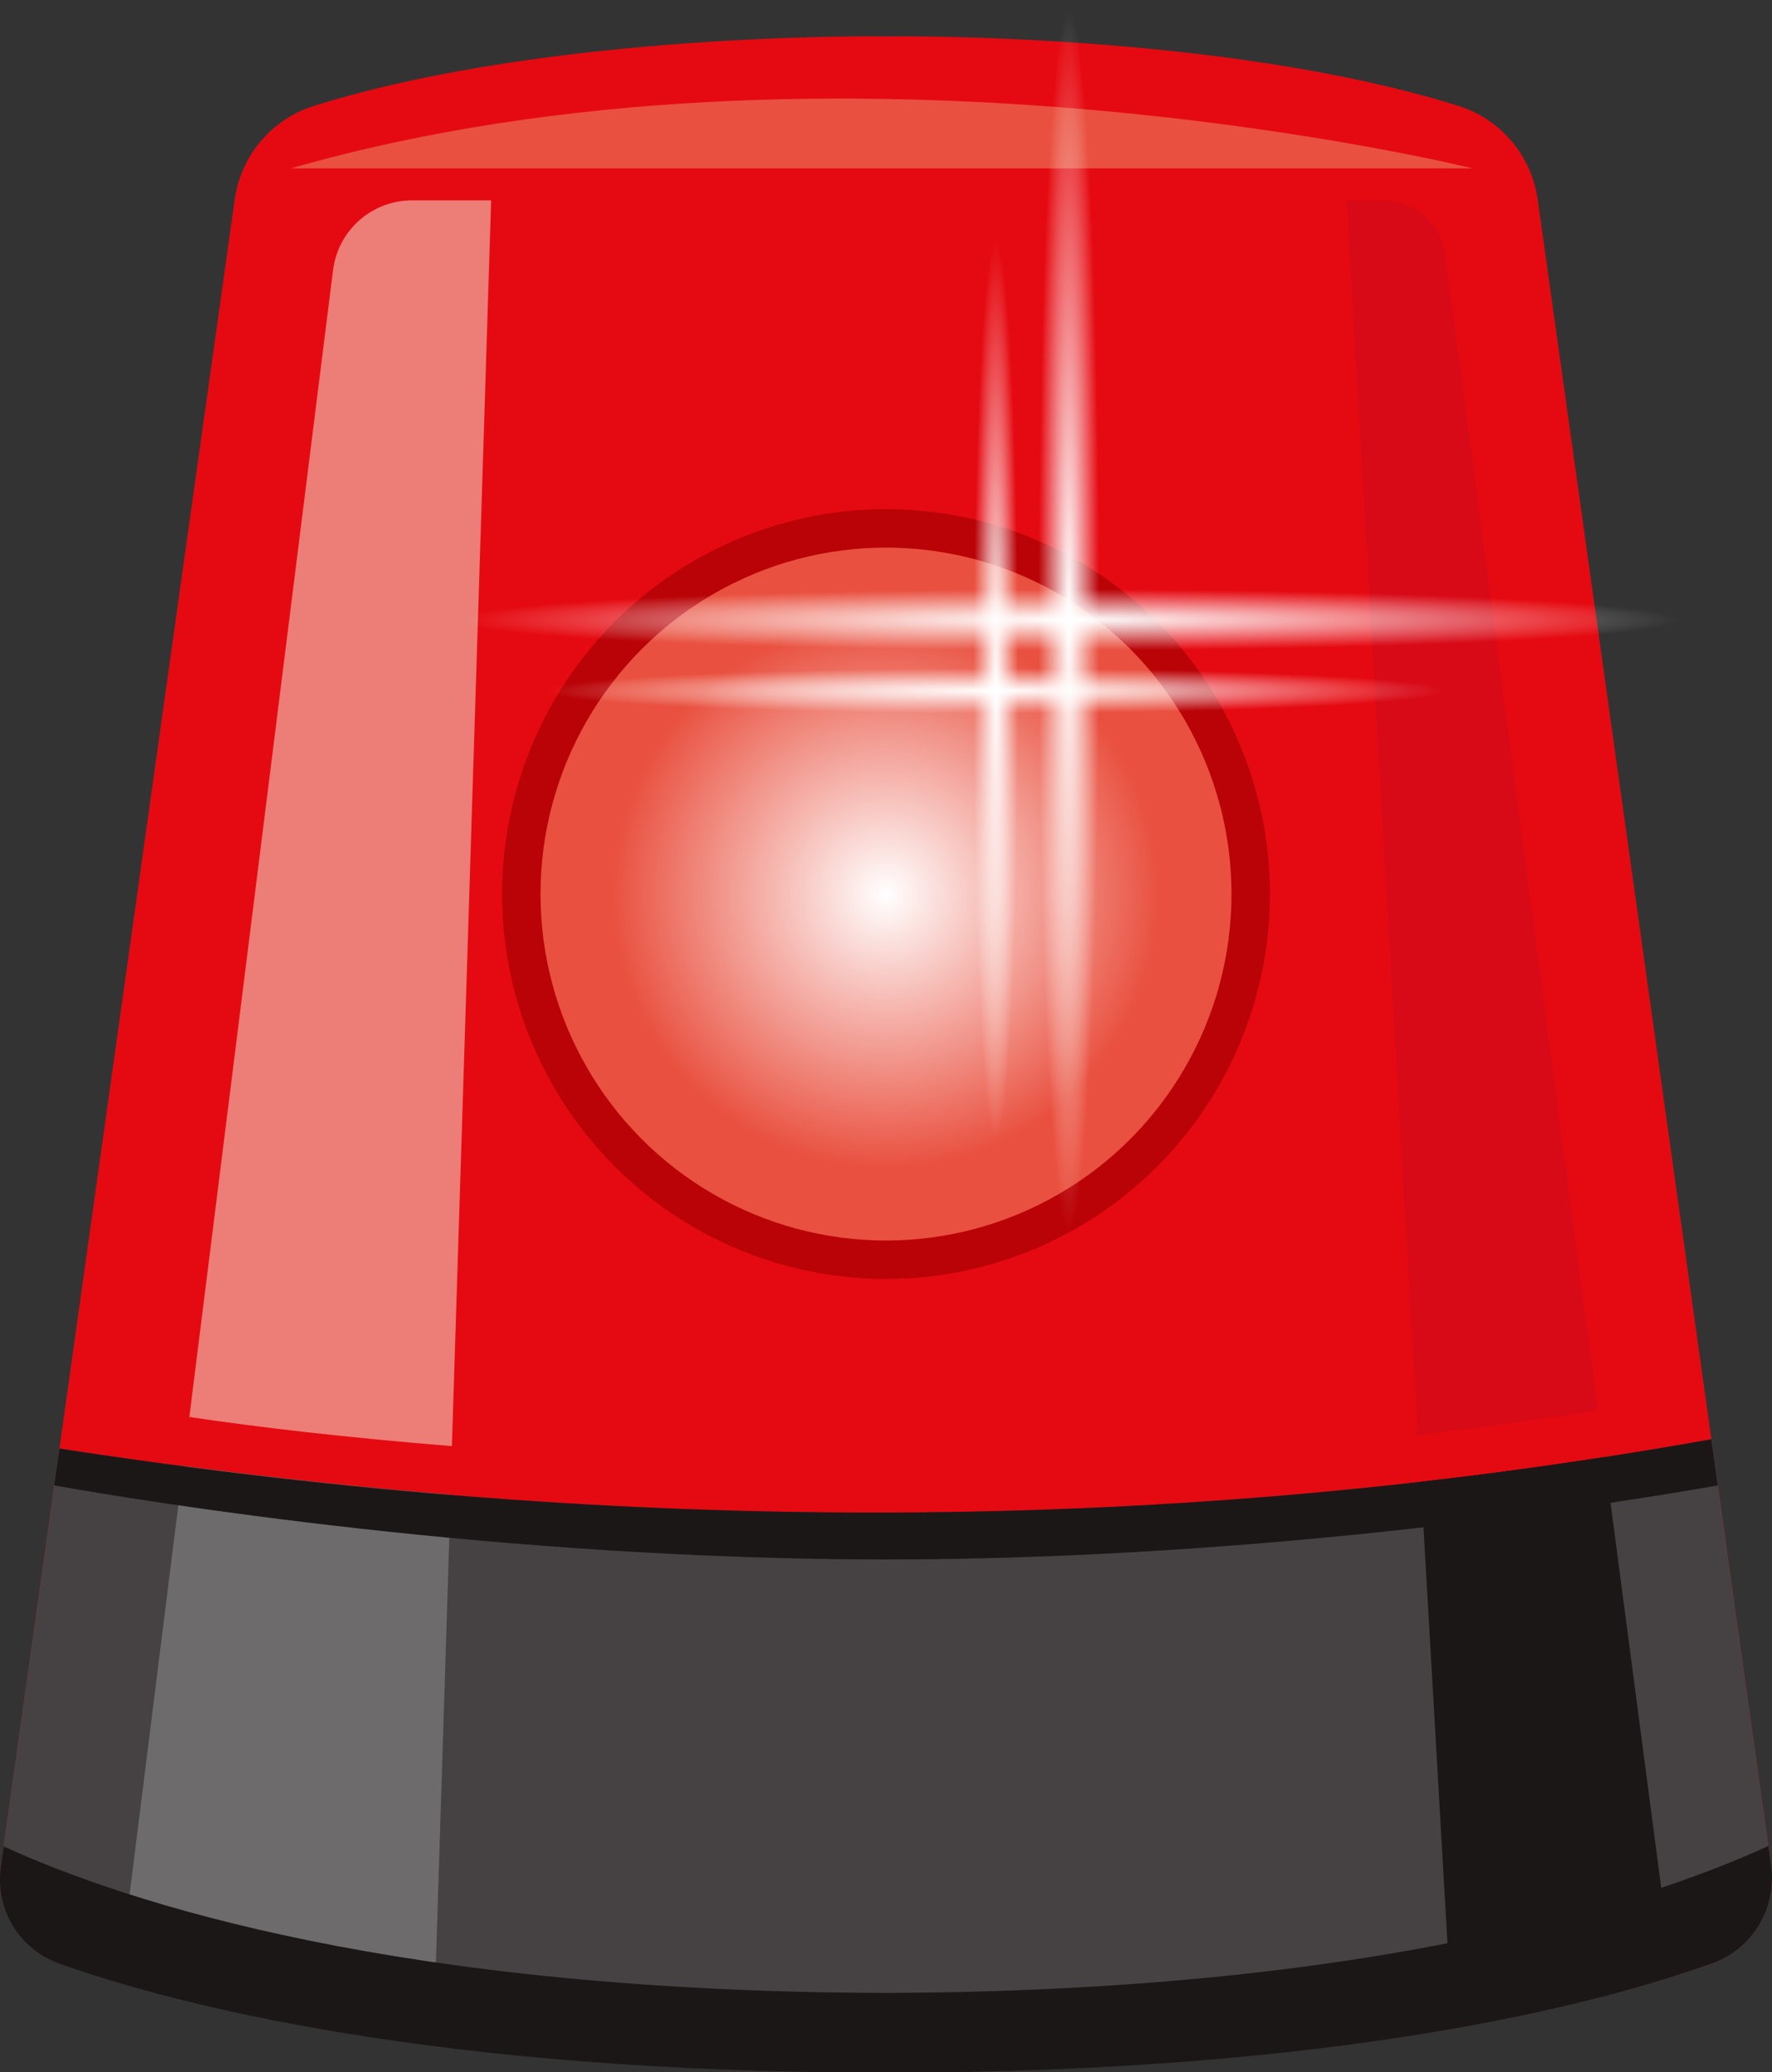 <?xml version="1.0" encoding="utf-8"?>
<!-- Generator: Adobe Illustrator 21.0.0, SVG Export Plug-In . SVG Version: 6.00 Build 0)  -->
<svg version="1.1" id="图层_1" xmlns="http://www.w3.org/2000/svg" xmlns:xlink="http://www.w3.org/1999/xlink" x="0px" y="0px"
	 viewBox="0 0 438 512" style="enable-background:new 0 0 438 512;" width="438px" height="512px" xml:space="preserve">
<rect x="0" y="0" width="438" height="512" fill="#333333" stroke="none"/>
<style type="text/css">
	.st0{fill:#E50A11;}
	.st1{fill:#464244;}
	.st2{fill:#6E6B6C;}
	.st3{fill:#D80A17;}
	.st4{fill:#1B1717;}
	.st5{fill:#E9503F;}
	.st6{fill:#EC7D77;}
	.st7{fill:#BA0307;}
	.st8{fill:url(#SVGID_1_);}
	.st9{fill:url(#SVGID_2_);}
	.st10{fill:url(#SVGID_3_);}
	.st11{fill:url(#SVGID_4_);}
	.st12{fill:url(#SVGID_5_);}
</style>
<g>
	<path class="st0" d="M437.8,461.1L380.1,49.4c-1.5-10.9-9.1-19.9-19.5-23.2C301.5,7.7,219,9,219,9S136.5,7.7,77.5,26.2
		c-10.4,3.3-18,12.3-19.5,23.2L0.2,461.1c-1.5,10.5,4.6,20.5,14.6,24c27.9,9.9,92,26.9,204.2,26.9s176.3-16.9,204.2-26.9
		C433.1,481.6,439.2,471.6,437.8,461.1z"/>
	<path class="st1" d="M14.7,357.9L0.2,461.1c-1.5,10.5,4.6,20.5,14.6,24c27.9,9.9,92,26.9,204.2,26.9s176.3-16.9,204.2-26.9
		c9.9-3.5,16-13.5,14.6-24L423,355.6C290.5,379.4,154.2,379.4,14.7,357.9z"/>
	<path class="st2" d="M29.3,489.8c17.7,5.2,43.2,11.2,77.8,15.6l4.3-136.1c-21.9-1.8-44-4.2-66.1-7.1L29.3,489.8z"/>
	<g>
		<g>
			<path class="st3" d="M395,348.5L357.3,63c-1-7.7-7.6-13.5-15.4-13.5h-9.1l17.6,305C365.4,352.8,380.2,350.8,395,348.5z"/>
		</g>
	</g>
	<path class="st4" d="M359,501.2c23.6-4.1,41.6-8.8,54.5-12.9L396.6,360c-15.1,2.3-30.2,4.4-45.4,6.1L359,501.2z"/>
	<path class="st5" d="M71.9,41.6H364C364,41.6,207.2,2.8,71.9,41.6z"/>
	<path class="st4" d="M13.4,367c22.5,4,109.9,18.3,205.6,18.3S402.1,371,424.6,367l-1.6-11.4c-132.5,23.7-268.8,23.8-408.3,2.3
		L13.4,367z"/>
	<path class="st4" d="M423.2,485.1c9.9-3.5,16-13.5,14.6-24l-0.7-5c-30.9,14.1-98,35.9-218.1,36.3C98.9,492.1,31.8,470.3,0.9,456.2
		l-0.7,5c-1.5,10.5,4.6,20.5,14.6,24c27.9,9.9,92,26.9,204.2,26.9S395.3,495.1,423.2,485.1z"/>
	<path class="st6" d="M111.7,357.3l9.7-307.8h-19.5c-10,0-18.4,7.4-19.6,17.4L46.8,350.1C64.2,352.7,85.8,355.2,111.7,357.3z"/>
	<ellipse class="st7" cx="219" cy="220.9" rx="94.9" ry="95.1"/>
	<ellipse class="st5" cx="219" cy="220.9" rx="85.4" ry="85.6"/>
	
		<radialGradient id="SVGID_1_" cx="218.017" cy="220.942" r="67.8" gradientTransform="matrix(0.998 0 0 1 1.364 0)" gradientUnits="userSpaceOnUse">
		<stop  offset="0" style="stop-color:#FFFFFF"/>
		<stop  offset="1" style="stop-color:#FFFFFF;stop-opacity:0"/>
	</radialGradient>
	<ellipse class="st8" cx="219" cy="220.9" rx="67.7" ry="67.8"/>
	<g>
		
			<radialGradient id="SVGID_2_" cx="263.302" cy="153.142" r="150.962" gradientTransform="matrix(0.998 0 0 4.997500e-02 1.364 145.489)" gradientUnits="userSpaceOnUse">
			<stop  offset="0" style="stop-color:#FFFFFF"/>
			<stop  offset="1" style="stop-color:#FFFFFF;stop-opacity:0"/>
		</radialGradient>
		<ellipse class="st9" cx="264.2" cy="153.1" rx="152.9" ry="8.7"/>
		
			<radialGradient id="SVGID_3_" cx="1583.312" cy="-1340.03" r="150.962" gradientTransform="matrix(0 1 -4.988758e-02 0 197.355 -1430.17)" gradientUnits="userSpaceOnUse">
			<stop  offset="0" style="stop-color:#FFFFFF"/>
			<stop  offset="1" style="stop-color:#FFFFFF;stop-opacity:0"/>
		</radialGradient>
		<ellipse class="st10" cx="264.2" cy="153.1" rx="8.7" ry="153.1"/>
	</g>
	<g>
		
			<radialGradient id="SVGID_4_" cx="245.227" cy="170.688" r="111.162" gradientTransform="matrix(0.998 0 0 4.997500e-02 1.364 162.157)" gradientUnits="userSpaceOnUse">
			<stop  offset="0" style="stop-color:#FFFFFF"/>
			<stop  offset="1" style="stop-color:#FFFFFF;stop-opacity:0"/>
		</radialGradient>
		<ellipse class="st11" cx="246.2" cy="170.7" rx="112.6" ry="6.4"/>
		
			<radialGradient id="SVGID_5_" cx="1600.858" cy="-1321.954" r="111.162" gradientTransform="matrix(0 1 -4.988758e-02 0 180.213 -1430.17)" gradientUnits="userSpaceOnUse">
			<stop  offset="0" style="stop-color:#FFFFFF"/>
			<stop  offset="1" style="stop-color:#FFFFFF;stop-opacity:0"/>
		</radialGradient>
		<ellipse class="st12" cx="246.2" cy="170.7" rx="6.4" ry="112.8"/>
	</g>
</g>
</svg>
